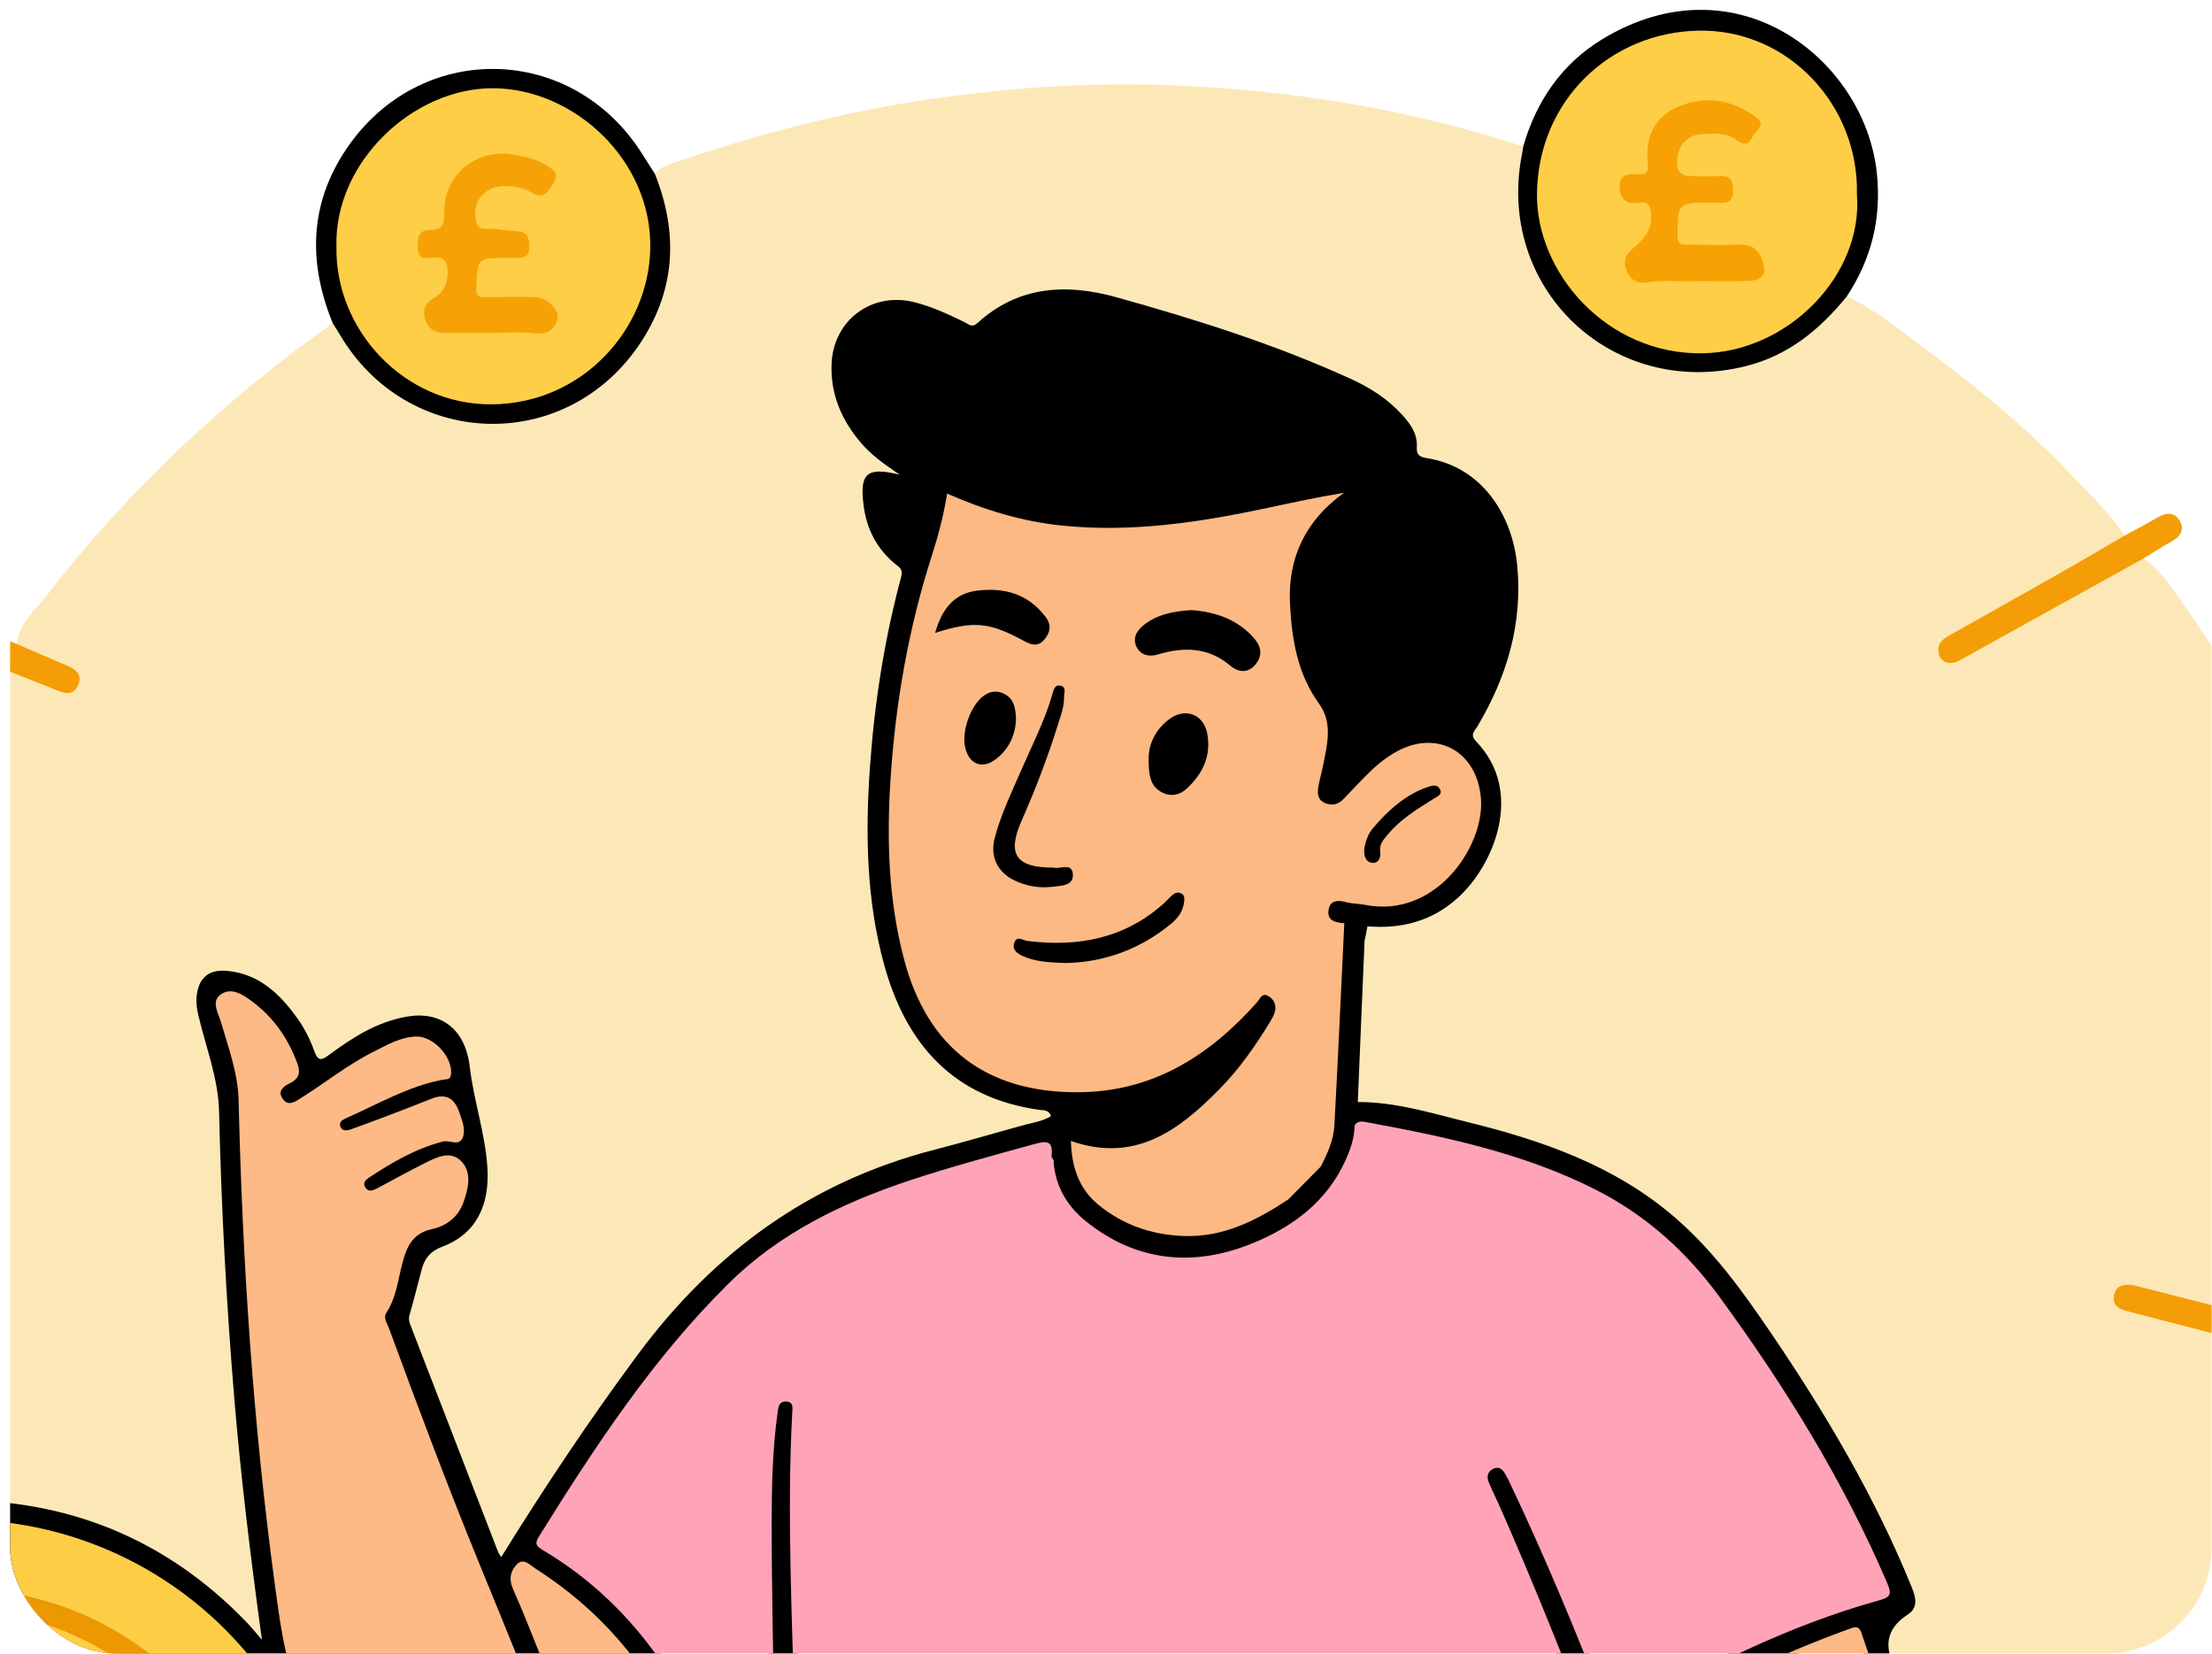 <svg xmlns="http://www.w3.org/2000/svg" fill="none" viewBox="0 0 210 157" height="157" width="210">
<g clip-path="url(#clip0_6496_778)">
<path fill="#FCE8B7" d="M1.582 61.124C1.821 59.082 3.41 57.85 4.543 56.383C12.243 46.443 21.34 37.948 31.583 30.67C32.494 30.914 32.767 31.768 33.216 32.424C35.951 36.404 39.677 38.898 44.453 39.592C49.362 40.303 53.773 38.92 57.443 35.612C62.789 30.793 64.301 24.839 62.235 17.966C62.089 17.477 61.857 16.994 62.167 16.484C62.885 15.657 63.929 15.472 64.886 15.15C72.58 12.541 80.438 10.557 88.473 9.388C96.213 8.261 104.021 7.769 111.839 8.119C123.002 8.62 133.964 10.406 144.606 13.909C145.213 14.556 144.835 15.289 144.736 15.961C143.432 24.808 149.46 33.074 158.284 34.55C164.42 35.575 169.571 33.814 173.78 29.246C174.214 28.776 174.511 28.076 175.332 28.126C177.918 29.326 180.102 31.128 182.369 32.808C187.542 36.639 192.55 40.668 196.945 45.385C198.584 47.142 200.393 48.776 201.691 50.837C201.483 51.791 200.588 52.001 199.913 52.394C195.728 54.833 191.454 57.117 187.257 59.53C186.588 59.917 185.91 60.292 185.272 60.728C184.832 61.028 184.383 61.424 184.726 61.994C185.067 62.554 185.628 62.328 186.114 62.127C186.399 62.009 186.668 61.855 186.938 61.7C191.77 58.936 196.673 56.306 201.52 53.576C202.121 53.239 202.673 52.645 203.487 53.013C204.878 53.877 205.77 55.198 206.687 56.498C209.375 60.31 211.989 64.166 213.966 68.412C214.384 69.025 213.904 69.483 213.668 69.963C208.722 79.996 213.65 91.687 224.283 95.122C224.859 95.308 225.525 95.361 225.81 96.035C227.458 102.488 228.728 109.005 229.57 115.621C230.496 122.888 230.608 130.172 230.413 137.463C230.289 142.115 229.753 146.751 228.786 151.328C228.396 153.178 228.21 155.072 227.932 156.947C228.018 158.216 226.99 159.018 226.609 160.092C226.132 160.838 225.872 161.679 225.543 162.487C225.138 163.49 224.537 163.88 223.388 163.669C220.095 163.059 216.766 162.75 213.417 162.942C205.392 163.397 197.785 165.291 190.94 169.688C190.299 170.245 189.608 170.737 188.849 171.127C187.083 171.864 185.894 173.393 184.324 174.408C184.166 174.448 184.008 174.445 183.85 174.408C183.227 174.08 183.088 173.467 182.995 172.866C182.317 168.478 181.143 164.208 179.919 159.949C179.641 159.012 179.38 158.065 179.009 157.161C178.467 155.837 178.705 154.707 179.823 153.853C181.31 152.714 181.363 151.464 180.644 149.799C177.835 143.303 174.477 137.117 170.627 131.184C167.991 127.121 165.34 123.076 162.174 119.391C158.467 115.074 153.904 111.945 148.642 109.915C142.571 107.572 136.28 105.96 129.826 105.053C129.305 104.979 128.791 104.904 128.556 104.332C128.221 101.454 128.717 98.591 128.868 95.738C128.98 93.64 128.856 91.529 129.104 89.44C129.24 88.921 129.358 88.394 129.643 87.93C130.241 87.37 130.993 87.528 131.703 87.506C135.921 87.379 138.727 85.068 140.638 81.561C142.5 78.148 142.735 74.657 140.338 71.352C139.517 70.219 139.557 69.306 140.236 68.118C143.054 63.173 144.374 57.859 143.281 52.205C142.481 48.074 140.171 45.044 135.81 44.051C134.744 43.806 134.06 43.333 133.948 42.135C133.79 40.446 132.564 39.418 131.362 38.434C130.039 37.351 128.556 36.491 126.976 35.844C119.948 32.972 112.778 30.512 105.431 28.571C103.154 27.971 100.831 27.847 98.52 28.219C96.712 28.509 95.11 29.385 93.692 30.555C92.837 31.261 91.966 31.36 90.975 30.843C89.969 30.32 88.916 29.884 87.85 29.497C83.065 27.758 79.109 30.787 79.49 35.85C79.744 39.211 81.714 41.526 84.118 43.593C84.39 43.828 84.703 44.017 84.966 44.264C85.199 44.481 85.425 44.741 85.276 45.069C85.118 45.419 84.762 45.31 84.459 45.307C82.693 45.279 82.207 45.827 82.411 47.597C82.653 49.665 83.347 51.528 85.01 52.871C86.007 53.678 86.069 54.567 85.781 55.749C83.743 64.098 82.504 72.562 82.913 81.171C83.161 86.374 83.749 91.542 86.301 96.286C88.85 101.024 92.713 103.84 97.982 104.793C98.338 104.858 98.703 104.88 99.041 105.013C99.431 105.171 99.837 105.369 99.868 105.839C99.905 106.405 99.459 106.656 99.01 106.795C98.372 106.993 97.734 107.204 97.062 107.284C90.87 108.912 84.688 110.586 78.877 113.328C74.12 115.572 70.016 118.676 66.398 122.544C59.512 129.9 54.12 138.308 48.764 146.763C48.464 147.236 48.216 147.927 47.621 147.933C46.897 147.936 46.739 147.156 46.51 146.605C43.737 139.939 41.228 133.171 38.682 126.419C38.398 125.667 38.391 124.911 38.624 124.144C38.85 123.404 39.079 122.659 39.209 121.9C39.556 119.889 40.498 118.484 42.474 117.574C44.704 116.55 45.943 114.591 45.683 112.059C45.413 109.42 45.748 106.678 44.437 104.186C44.072 103.493 44.199 102.67 44.146 101.903C43.877 98.022 41.449 96.264 37.716 97.202C35.669 97.716 33.931 98.811 32.221 99.978C30.372 101.237 30.047 101.175 29.127 99.204C28.031 96.852 26.432 94.946 24.215 93.578C23.818 93.334 23.416 93.105 22.97 92.962C20.219 92.074 18.677 93.439 19.247 96.261C19.389 96.97 19.593 97.663 19.82 98.347C20.907 101.609 21.186 104.948 21.303 108.383C21.529 115.067 21.879 121.749 22.363 128.424C22.849 135.158 23.62 141.858 24.335 148.564C24.515 150.257 24.871 151.925 24.986 153.624C25.026 154.218 25.373 155.023 24.729 155.329C24.02 155.669 23.53 154.911 23.075 154.453C21.108 152.479 19.126 150.545 16.756 149.022C6.705 142.557 -4.03 141.298 -15.41 144.662C-16.314 144.928 -17.185 145.581 -18.213 145.086C-19.254 138.912 -19.675 132.695 -19.455 126.44C-19.375 124.147 -19.108 121.86 -18.928 119.57C-18.789 118.97 -18.263 118.837 -17.792 118.645C-11.067 115.897 -7.648 110.688 -7.372 103.642C-7.186 98.947 -9.203 94.862 -12.641 91.563C-13.065 91.158 -13.728 90.895 -13.632 90.124C-12.443 88.249 -11.959 86.08 -11.142 84.053C-8.277 76.947 -4.801 70.164 -0.753 63.668C-0.651 63.507 -0.431 63.417 -0.267 63.297C0.362 62.845 0.901 63.312 1.434 63.507C2.728 63.987 3.995 64.538 5.29 65.023C5.807 65.215 6.467 65.54 6.786 64.866C7.145 64.101 6.427 63.786 5.891 63.52C4.745 62.95 3.543 62.504 2.381 61.972C2.016 61.805 1.613 61.65 1.564 61.155L1.582 61.124Z"></path>
<path fill="black" d="M188.66 170.803C189.23 170.389 189.797 169.974 190.367 169.559C193.418 167.854 196.534 166.282 199.864 165.19C207.582 162.658 215.459 162.104 223.453 163.497C224.534 163.686 225.082 163.559 225.346 162.442C225.581 161.448 226.166 160.563 226.393 159.557C226.907 158.685 227.421 157.812 227.935 156.942C228.799 155.42 230.239 154.498 231.571 153.461C232.863 153.888 232.903 154.213 231.844 155.757C231.466 156.345 230.97 156.822 230.407 157.23C229.285 157.911 228.712 158.997 228.254 160.167C228.183 160.316 228.112 160.458 228.043 160.606C226.696 163.599 225.974 166.725 225.934 170.011C225.925 170.772 226.259 172.078 225.246 172.078C224.06 172.078 224.516 170.732 224.469 169.946C224.407 168.922 224.311 167.87 224.577 166.867C224.872 165.759 224.311 165.366 223.394 165.128C222.044 164.781 220.641 164.599 219.278 164.549C214.808 164.388 210.314 164.19 205.938 165.443C205.702 165.654 205.439 165.812 205.107 165.818C202.447 165.88 200.062 166.929 197.658 167.907C197.187 168.099 196.741 168.359 196.289 168.594C195.403 168.937 194.669 169.569 193.783 169.909C193 170.178 192.222 170.457 191.677 171.134C190.274 172.227 188.846 173.288 187.316 174.204C186.371 174.56 185.774 175.306 185.21 176.089C184.9 176.513 184.535 176.887 184.117 177.206C183.813 177.506 183.729 177.933 183.503 178.274C183.252 178.651 183.076 179.267 182.562 179.162C182.054 179.06 182.091 178.444 182.035 177.986C181.828 176.253 181.759 174.501 181.391 172.793C181.066 171.289 180.979 169.729 180.375 168.294C180.198 168.055 180.059 167.802 180.068 167.495C180.236 166.907 180.044 166.316 180.075 165.725C180.093 165.357 179.821 165.793 179.743 165.632C179.405 165.409 179.381 165.069 179.393 164.716C179.294 163.048 178.978 161.442 178.098 159.987C177.343 158.907 177.135 157.611 176.739 156.398C176.364 155.253 175.782 154.959 174.66 155.38C170.748 156.853 166.936 158.552 163.225 160.47C161.577 161.321 159.908 162.132 158.278 163.023C157.269 163.574 156.897 164.24 157.238 165.403C158.22 168.764 159.251 172.116 160.078 175.52C160.301 176.445 160.713 176.553 161.497 176.074C162.463 175.479 163.485 174.981 164.544 174.566C165.427 174.22 166.325 174.099 166.79 175.154C167.224 176.135 166.539 176.745 165.783 177.129C163.024 178.537 160.335 180.05 157.78 181.808C154.763 183.888 151.799 186.023 149.253 188.687C148.556 189.418 148.351 190.154 148.388 191.176C148.503 194.363 148.881 197.535 148.847 200.732C148.822 202.935 148.98 203.013 151 202.36C155.119 201.029 159.223 199.652 163.355 198.352C166.443 197.38 169.169 195.49 172.071 194.038C174.992 192.577 177.77 190.925 180.013 188.496C180.917 187.864 181.214 186.868 181.602 185.915C181.766 185.512 181.89 184.918 182.506 185.06C183.138 185.206 183.417 185.726 183.355 186.357C183.243 187.456 182.636 188.381 182.218 189.371C182.116 189.582 181.979 189.764 181.815 189.928C181.063 190.535 180.397 191.228 179.805 191.993C179.009 192.813 178.086 193.466 177.101 194.038C176.345 194.478 175.593 194.929 174.93 195.514C174.375 196.006 173.796 196.511 174.087 197.34C174.36 198.12 175.113 197.876 175.692 197.925C181.722 198.451 187.192 200.268 191.501 204.755C194.096 207.46 195.493 210.749 195.877 214.432C196.689 222.175 193.746 228.519 188.425 233.944C187.945 235.55 188.152 237.165 188.323 238.778C188.406 239.561 188.8 240.675 187.728 240.805C186.644 240.935 186.74 239.771 186.672 238.976C186.588 238.029 186.898 237.02 186.251 236.169C185.981 236.045 185.749 236.126 185.538 236.296C182.156 239.059 178.207 240.854 174.354 242.816C167.416 245.666 160.245 247.783 152.985 249.618C151.599 249.969 150.836 250.838 150.696 252.224C150.405 255.05 148.711 256.962 146.406 258.308C143.801 259.828 140.936 260.357 137.904 259.976C128.627 258.813 119.49 256.863 110.328 255.056C108.138 254.626 105.921 254.57 103.731 254.229C103.105 254.13 102.476 254.18 102.021 254.712C100.828 256.099 99.298 256.161 97.632 255.959C90.561 255.099 83.523 254.016 76.523 252.713C74.625 252.36 72.868 252.561 71.053 253.125C65.438 254.87 59.829 256.634 54.033 257.745C51.357 258.259 48.691 258.15 46.033 257.841C43.825 257.581 41.836 256.783 40.547 254.78C38.909 252.23 39.337 249.38 41.715 247.279C42.551 246.539 43.505 245.951 44.63 245.233C42.273 244.382 40.052 243.903 37.946 243.098C34.291 241.764 30.624 240.455 27.229 238.518C26.631 238.177 26.194 238.184 25.829 238.824C25.463 239.462 24.763 239.774 24.299 240.319C23.778 241.365 24.032 242.411 24.28 243.46C24.382 244.181 24.299 244.911 24.426 245.629C24.534 247.239 24.234 248.817 24.051 250.401C23.89 251.816 22.967 252.673 21.53 252.954C20.765 253.106 19.987 253.069 19.216 253.069C1.626 253.069 -15.964 253.069 -33.554 253.069C-33.709 253.069 -33.864 253.06 -34.018 253.069C-37.15 253.292 -39.457 251.862 -38.246 247.771C-38.085 247.223 -38.28 246.638 -38.116 246.084C-38.101 244.339 -38.088 242.593 -38.067 240.848C-38.042 238.898 -37.261 238.013 -35.294 237.982C-34.279 237.967 -34.204 237.589 -34.427 236.791C-35.192 234.024 -36.109 231.326 -37.735 228.924C-38.531 228.188 -39.073 227.244 -39.807 226.449C-42.855 223.147 -46.637 221.383 -51.051 220.86C-51.46 220.81 -51.875 220.795 -52.281 220.708C-53.129 220.525 -53.742 220.04 -53.684 219.136C-53.622 218.198 -52.807 218.102 -52.067 218.056C-47.607 217.78 -43.825 219.56 -40.288 222.014C-39.532 222.54 -38.832 223.162 -38.122 223.759C-37.884 224.762 -37.546 225.715 -36.558 226.532C-36.345 224.236 -36.71 222.104 -37.203 220.033C-38.051 216.459 -39.145 212.95 -40.458 209.511C-40.613 209.109 -40.752 208.766 -41.133 208.552C-41.864 207.293 -42.196 205.878 -42.716 204.535C-44.927 198.85 -48.012 193.732 -52.38 189.424C-52.881 188.932 -53.523 188.452 -53.334 187.604C-53.117 186.62 -51.841 186.267 -50.766 186.973C-49.508 187.796 -48.495 188.91 -47.591 190.108C-44.088 194.747 -41.347 199.797 -39.467 205.303C-39.182 206.135 -38.816 206.927 -38.392 207.692C-37.664 210.635 -36.199 213.364 -35.827 216.413C-35.892 215.744 -36.035 215.085 -35.995 214.401C-35.88 212.436 -34.867 211.319 -32.9 211.26C-29.874 211.173 -26.845 211.195 -24.073 211.254C-30.673 207.166 -35.957 201.657 -38.977 194.15C-39.467 192.59 -40.492 191.169 -40.222 189.412C-44.909 172.474 -36.196 153.551 -20.263 146.055C-19.566 145.727 -18.872 145.387 -18.178 145.05C-13.743 143.437 -9.19 142.419 -4.448 142.385C6.415 142.301 15.694 146.043 23.289 153.851C23.747 154.324 24.163 154.838 24.863 155.636C23.791 147.801 22.886 140.408 22.264 132.983C21.496 123.842 21.012 114.685 20.799 105.515C20.724 102.359 19.572 99.487 18.863 96.497C18.717 95.885 18.609 95.29 18.659 94.668C18.798 92.91 19.733 92.007 21.486 92.149C24.584 92.4 26.609 94.365 28.285 96.736C28.929 97.648 29.453 98.691 29.828 99.744C30.199 100.786 30.546 100.647 31.283 100.099C33.483 98.469 35.778 97.014 38.553 96.51C41.793 95.919 44.168 97.608 44.596 101.251C44.974 104.478 46.058 107.545 46.272 110.826C46.501 114.338 45.249 117.12 41.972 118.339C40.864 118.754 40.306 119.454 40.03 120.509C39.652 121.951 39.287 123.393 38.878 124.826C38.767 125.213 38.863 125.51 38.996 125.853C41.762 132.993 44.512 140.138 47.275 147.281C47.343 147.457 47.473 147.612 47.585 147.794C51.673 141.206 55.944 134.788 60.547 128.58C67.742 118.875 76.92 112.175 88.69 109.139C91.478 108.421 94.237 107.607 97.013 106.84C98.025 107.047 98.964 106.719 99.797 106.242C100.435 105.877 100.931 105.781 101.436 106.32C102.009 106.932 101.671 107.508 101.197 107.926C100.482 108.557 100.726 109.603 100.085 110.241C99.069 108.443 97.638 109.247 96.247 109.6C91.942 110.689 87.705 111.989 83.536 113.524C76.031 116.291 69.951 120.97 64.883 127.107C60.241 132.73 56.202 138.761 52.283 144.892C51.624 145.922 51.639 146.56 52.736 147.284C58.503 151.084 62.91 156.107 65.989 162.29C67.055 164.428 67.705 164.806 69.505 164.394C71.18 164.014 72.921 162.086 72.983 160.504C73.178 155.609 72.41 150.725 72.704 145.832C72.921 142.236 72.841 138.625 73.29 135.041C73.336 134.682 73.346 134.32 73.457 133.974C73.677 133.287 74.036 132.708 74.876 132.857C75.687 133.002 75.743 133.686 75.659 134.311C75.334 136.728 75.557 139.151 75.477 141.571C75.257 148.222 75.935 154.857 75.796 161.504C75.792 161.659 75.802 161.813 75.814 161.968C75.981 164.348 76.118 164.484 78.469 164.484C88.169 164.484 97.88 164.747 107.568 164.413C118.558 164.035 129.541 164.348 140.524 164.175C141.144 164.165 141.763 164.156 142.383 164.196C145.381 164.4 147.583 166.477 147.58 169.488C147.58 172.997 148.066 176.482 147.942 179.985C147.881 181.743 148.178 183.461 148.348 185.491C150.467 183.659 152.539 182.096 154.58 180.493C155.02 180.146 155.054 179.592 155.057 179.072C155.079 175.826 155.057 172.577 155.07 169.33C155.073 168.374 154.695 167.777 153.784 167.47C152.093 166.901 151.114 165.679 150.498 164.026C147.713 156.59 144.616 149.28 141.488 141.98C141.426 141.837 141.357 141.698 141.305 141.553C140.977 140.671 140.515 139.637 141.692 139.148C142.826 138.674 143.346 139.674 143.749 140.522C146.341 145.969 148.757 151.496 150.975 157.106C151.486 158.4 151.994 159.697 152.523 160.984C153.22 162.677 153.276 162.702 154.837 161.844C157.142 160.579 159.421 159.266 161.76 158.06C166.815 155.448 172.04 153.25 177.51 151.669C178.764 151.307 178.91 150.778 178.414 149.682C175.67 143.611 172.563 137.743 168.915 132.163C166.517 128.496 164.105 124.841 161.339 121.431C157.247 116.387 151.975 113.088 145.904 111.014C140.382 109.13 134.76 107.589 128.928 106.979C128.798 107.053 128.599 106.685 128.565 106.957C127.955 111.695 124.938 114.601 121.054 116.845C120.559 117.133 119.961 117.324 119.577 116.647C119.162 115.919 119.626 115.499 120.19 115.152C120.893 114.722 121.565 114.254 122.203 113.735C123.51 112.812 124.626 111.708 125.474 110.34C126.422 108.48 126.766 106.502 126.936 104.429C127.193 101.309 126.936 98.162 127.326 95.083C127.636 92.629 127.503 90.255 127.295 87.848C127.076 87.322 126.323 86.935 126.818 86.22C127.28 85.555 127.955 85.66 128.637 85.759C130.591 86.047 132.527 86.105 134.416 85.353C134.844 85.183 135.284 85.025 135.751 84.979C136.33 84.923 137.021 84.877 137.195 85.52C137.371 86.17 136.597 86.223 136.197 86.486C134.255 87.767 131.976 87.566 129.823 87.916C129.736 88.361 129.649 88.804 129.566 89.25C129.532 89.209 129.504 89.166 129.464 89.132C129.355 89.036 129.299 89.014 129.299 89.058C129.213 93.867 128.983 98.67 128.603 103.463C128.568 103.875 128.562 104.293 128.918 104.605C132.468 104.59 135.829 105.645 139.217 106.478C146.366 108.235 153.239 110.603 158.963 115.52C162.649 118.686 165.443 122.57 168.134 126.534C173.322 134.166 178.009 142.079 181.493 150.657C181.902 151.663 182.119 152.594 181.103 153.26C179.034 154.612 178.851 156.308 179.929 158.363C180.136 158.759 180.161 159.248 180.27 159.693C180.459 161.844 181.344 163.825 181.794 165.92C182.32 168.371 182.887 170.81 183.308 173.282C183.386 173.731 183.246 174.638 184.259 174.139L184.244 174.155C185.826 173.177 187.133 171.837 188.667 170.791L188.66 170.803Z"></path>
<path fill="black" d="M211.796 242.275C211.328 244.686 210.823 247.09 210.414 249.51C210.259 250.417 209.832 250.695 208.968 250.692C202.33 250.677 195.693 250.671 189.058 250.714C187.723 250.723 187.252 250.126 187.162 248.879C187.039 247.195 187.28 245.484 186.8 243.828C186.218 241.925 186.187 239.945 185.995 237.989C185.902 237.048 185.781 236.045 186.456 235.207C187.305 236.441 187.051 237.853 187.119 239.214C187.144 239.725 186.921 240.625 187.698 240.514C188.349 240.421 188.027 239.564 187.921 239.053C187.556 237.271 187.751 235.482 187.788 233.693C187.788 233.666 187.859 233.625 187.9 233.622C187.946 233.622 187.996 233.653 188.045 233.669C188.847 235.238 188.581 236.974 188.804 238.632C189.166 241.34 189.123 244.079 189.389 246.799C189.51 248.034 190.046 248.368 191.161 248.34C192.812 248.297 194.469 248.241 196.114 248.356C197.594 248.458 198.226 247.796 198.607 246.456C199.8 242.284 200.664 238.044 201.46 233.783C201.525 233.427 201.568 233.068 201.652 232.719C202.092 230.868 202.764 230.49 204.536 231.221C208.965 233.053 213.493 234.34 218.359 234.105C220.434 234.006 222.457 233.669 224.47 233.189C226.369 232.737 226.976 233.102 227.568 234.968C228.704 238.561 229.327 242.287 230.318 245.917C230.978 248.34 231.071 248.464 233.607 248.297C235.153 248.195 236.68 248.053 238.229 248.285C239.279 248.443 239.833 247.988 239.904 246.833C240.059 244.364 240.329 241.9 240.202 239.425C240.034 236.172 240.555 232.944 240.555 229.695C240.555 228.203 241.032 227.829 242.481 227.603C247.307 226.854 251.343 224.617 254.58 220.99C256.828 218.471 258.684 215.676 259.774 212.452C260.248 211.047 261.168 210.551 262.583 210.564C264.581 210.579 266.585 210.647 268.772 210.499C264.94 203.096 265.814 196.053 269.741 188.969C267.431 189.062 265.213 188.616 262.964 188.635C261.586 188.647 260.706 188.056 260.325 186.732C259.154 182.69 256.76 179.428 253.7 176.646C250.479 173.716 246.991 171.15 242.804 169.727C241.016 169.12 240.939 169.21 240.849 171.135C240.803 172.082 241.013 173.384 239.694 173.48C238.303 173.583 238.446 172.264 238.334 171.323C237.888 167.585 237.965 163.816 237.77 160.065C237.677 158.264 237.423 156.475 237.396 154.671C237.38 153.699 236.894 153.377 235.983 153.705C234.911 154.092 233.899 154.597 232.969 155.265C232.517 155.59 232.087 156.02 231.439 155.779C231.495 155.005 233.27 154.334 231.582 153.452C232.864 152.282 234.416 151.586 236.048 151.125C238.315 150.487 239.542 151.357 239.715 153.693C239.892 156.054 239.979 158.422 240.093 160.789C240.118 161.281 240.096 161.776 240.096 162.652C241.719 160.514 243.002 158.607 244.724 157.072C245.997 155.937 247.298 154.866 248.97 154.34C251.324 153.6 253.047 154.498 253.731 156.84C254.75 160.328 254.013 163.791 253.582 167.251C253.406 168.674 253.096 170.086 252.786 171.491C252.631 172.196 252.678 172.67 253.328 173.18C257.528 176.492 260.914 180.428 262.469 185.673C262.679 186.382 263.132 186.459 263.748 186.463C266.635 186.487 269.521 186.565 272.408 186.577C274.809 186.589 276.679 187.635 277.671 189.74C280.814 196.434 280.786 203.146 277.293 209.725C276.128 211.919 274.109 212.863 271.659 212.882C268.874 212.903 266.089 212.919 263.305 212.872C262.422 212.857 261.998 213.074 261.642 213.983C259.576 219.235 256.268 223.561 251.566 226.743C250.962 227.151 250.795 227.538 250.798 228.219C250.838 234.037 250.841 239.858 250.854 245.676C250.857 247.118 250.854 248.56 250.854 250.002C250.38 250.547 249.788 250.68 249.069 250.677C243.002 250.652 236.931 250.627 230.863 250.686C229.578 250.699 229.002 250.2 228.717 249.018C228.224 246.985 227.642 244.973 227.097 242.953C226.05 241.999 226.18 240.607 225.777 239.412C225.697 239.171 225.669 238.908 225.616 238.657C225.099 236.212 225.096 236.188 222.602 236.633C219.988 237.097 217.359 236.868 214.738 236.881C213.013 236.89 213.01 236.875 212.737 238.626C212.542 239.864 212.778 241.22 211.805 242.262L211.796 242.275Z"></path>
<path fill="black" d="M175.335 28.126C172.783 31.264 169.803 33.736 165.746 34.752C153.053 37.927 141.902 27.324 144.516 14.519C144.557 14.318 144.578 14.113 144.609 13.912C145.848 9.58 148.292 6.039 152.127 3.715C164.854 -3.994 177.033 5.652 178.179 16.406C178.634 20.68 177.689 24.558 175.335 28.123V28.126Z"></path>
<path fill="black" d="M62.168 16.489C64.445 22.193 64.138 27.686 60.626 32.808C53.514 43.169 38.591 42.575 32.239 31.718C32.031 31.363 31.802 31.019 31.585 30.672C29.265 24.969 29.346 19.417 32.849 14.19C39.821 3.78 54.372 4.052 61.01 14.679C61.391 15.289 61.781 15.889 62.168 16.493V16.489Z"></path>
<path fill="#F59D06" d="M1.581 61.123C3.13 61.791 4.678 62.466 6.23 63.122C7.097 63.49 7.899 63.955 7.407 65.05C6.905 66.17 6.007 65.765 5.174 65.431C3.368 64.704 1.556 63.989 -0.253 63.271C-5.525 61.086 -10.793 58.901 -16.065 56.716C-16.396 56.58 -16.743 56.472 -17.065 56.311C-17.737 55.977 -18.137 55.447 -17.877 54.686C-17.592 53.85 -16.892 53.671 -16.114 53.872C-15.52 54.027 -14.947 54.271 -14.377 54.507C-9.056 56.707 -3.74 58.916 1.578 61.123H1.581Z"></path>
<path fill="#F59D06" d="M203.49 53.013C197.831 56.148 192.169 59.276 186.516 62.421C185.918 62.752 185.351 63.129 184.645 62.811C184.236 62.628 184.066 62.26 184.029 61.814C183.964 61 184.497 60.629 185.104 60.288C188.597 58.326 192.094 56.367 195.579 54.39C197.629 53.226 199.658 52.026 201.696 50.84C202.728 50.277 203.771 49.736 204.784 49.142C205.599 48.662 206.413 48.541 206.931 49.42C207.448 50.299 206.968 50.955 206.125 51.419C205.227 51.914 204.369 52.477 203.493 53.013H203.49Z"></path>
<path fill="black" d="M122.386 113.918C121.981 114.695 121.157 114.964 120.512 115.453C120.153 115.728 119.36 115.784 119.84 116.514C120.299 117.207 120.782 116.561 121.132 116.35C124.84 114.144 127.568 111.194 128.259 106.744C128.271 106.661 128.33 106.583 128.364 106.506C128.442 106.614 128.516 106.723 128.594 106.834C129.098 107.385 128.869 108.004 128.721 108.592C128.327 110.164 127.664 111.637 126.611 112.859C123.923 115.979 120.667 118.371 116.61 119.256C111.719 120.321 107.067 119.637 102.988 116.437C101.467 115.245 100.569 113.645 99.875 111.903C99.661 111.368 99.574 110.801 100.014 110.3C100.107 109.263 99.85 108.115 101.067 107.475C101.383 107.308 101.606 106.967 101.238 106.586C100.872 106.209 100.51 106.15 100.002 106.398C99.057 106.856 98.097 107.428 96.982 106.856C97.917 106.574 98.921 106.475 99.782 105.94C99.574 105.327 99.076 105.398 98.722 105.352C90.533 104.225 86.008 99.128 83.93 91.54C82.251 85.413 82.145 79.121 82.588 72.83C83.019 66.712 83.967 60.662 85.559 54.732C85.754 54.002 85.351 53.829 84.986 53.528C83.233 52.077 82.275 50.226 81.987 47.967C81.6 44.941 82.254 44.285 85.416 45.055C83.951 44.065 82.746 43.211 81.774 42.078C79.921 39.927 78.853 37.483 78.943 34.614C79.079 30.39 82.774 27.638 86.872 28.7C88.523 29.127 90.062 29.845 91.589 30.588C91.964 30.77 92.268 31.145 92.794 30.665C96.672 27.131 101.228 26.89 105.986 28.214C113.571 30.328 121.079 32.695 128.259 35.972C130.096 36.811 131.784 37.891 133.156 39.417C133.936 40.286 134.584 41.212 134.506 42.428C134.46 43.174 134.77 43.375 135.448 43.483C140.772 44.328 143.582 48.967 144.037 53.649C144.576 59.185 143.061 64.242 140.252 68.962C139.976 69.423 139.524 69.741 140.137 70.376C144.715 75.101 141.881 82.089 138.378 85.243C135.916 87.461 133.017 88.192 129.792 87.926C130.7 87.359 131.778 87.424 132.747 87.359C134.373 87.251 135.618 86.415 137.111 85.772C136.371 85.066 135.693 85.351 135.064 85.605C132.849 86.502 130.585 86.623 128.265 86.134C127.819 86.041 127.32 85.923 127.017 86.434C126.593 87.146 127.863 86.985 127.636 87.607C127.574 87.659 127.513 87.715 127.451 87.768C126.373 87.969 125.824 87.4 125.871 86.425C125.917 85.509 126.639 85.131 127.522 85.171C128.346 85.209 129.167 85.329 129.981 85.469C135.59 86.422 140.509 80.573 140.082 75.692C139.787 72.35 136.572 69.556 132.611 71.88C131.065 72.787 129.932 74.126 128.649 75.315C127.794 76.107 126.955 77.234 125.601 76.426C124.313 75.655 124.644 74.356 124.988 73.217C125.812 70.506 125.552 68.073 124.059 65.542C122.009 62.07 121.575 58.167 122.232 54.178C122.687 51.415 124.109 49.205 126.258 47.413C121.411 48.373 116.628 49.577 111.716 50.177C104.843 51.016 98.125 50.712 91.642 48.051C90.92 47.754 90.304 47.509 90.022 48.636C88.703 53.881 86.956 59.012 86.101 64.385C85.41 68.72 84.822 73.077 84.806 77.441C84.787 82.792 85.122 88.151 87.011 93.279C89.836 100.933 96.889 104.021 104.539 103.099C110.031 102.437 114.395 99.645 118.124 95.721C118.409 95.421 118.673 95.105 118.964 94.811C119.376 94.394 119.828 94.013 120.457 94.294C121.144 94.604 121.408 95.21 121.392 95.935C121.38 96.464 121.163 96.944 120.884 97.38C118.592 100.963 116.009 104.29 112.54 106.837C109.765 108.873 106.739 109.981 103.251 109.201C102.247 108.976 102.219 109.471 102.365 110.21C102.715 111.965 103.623 113.373 105.088 114.376C110.016 117.752 115.024 117.579 120.085 114.66C120.739 114.283 121.296 113.655 122.17 113.785C122.238 113.831 122.303 113.881 122.371 113.93L122.386 113.918Z"></path>
<path fill="#F59D06" d="M202.399 121.95C204.719 122.541 207.259 123.191 209.802 123.84C214.637 125.081 219.469 126.326 224.301 127.57C224.601 127.647 224.902 127.727 225.19 127.83C225.899 128.086 226.357 128.557 226.15 129.349C225.927 130.203 225.286 130.448 224.465 130.24C221.671 129.538 218.877 128.838 216.09 128.12C211.357 126.901 206.63 125.657 201.894 124.444C201.089 124.237 200.556 123.868 200.699 122.962C200.829 122.138 201.405 121.891 202.399 121.95Z"></path>
<path fill="black" d="M128.902 104.619C128.239 104.557 128.251 104.09 128.279 103.601C128.493 99.826 129.047 96.084 128.762 92.256C128.673 91.065 129.14 89.61 129.218 88.184C129.642 88.53 129.435 88.936 129.549 89.26C129.332 94.379 129.119 99.501 128.902 104.619Z"></path>
<path fill="#FFA3B9" d="M100.023 110.296C100.209 112.636 101.342 114.524 103.111 115.938C107.878 119.757 113.255 120.274 118.768 118.067C122.628 116.523 125.973 114.1 127.763 110.08C128.224 109.043 128.59 107.985 128.599 106.833C128.859 106.378 129.281 106.431 129.69 106.508C137.188 107.895 144.637 109.442 151.514 112.936C156.256 115.344 160.103 118.804 163.215 123.059C169.454 131.591 174.998 140.534 179.176 150.286C179.631 151.347 179.449 151.61 178.436 151.892C169.794 154.29 161.853 158.267 154.165 162.785C153.078 163.423 152.839 163.212 152.427 162.138C149.658 154.894 146.654 147.745 143.33 140.732C143.197 140.454 143.058 140.178 142.903 139.915C142.652 139.485 142.327 139.154 141.779 139.414C141.193 139.69 141.128 140.191 141.348 140.72C141.683 141.525 142.082 142.305 142.432 143.103C145.514 150.109 148.373 157.208 151.108 164.354C151.783 166.121 153.022 166.827 154.561 167.288C155.364 167.529 155.577 167.87 155.565 168.665C155.509 172.326 155.506 175.987 155.512 179.645C155.512 180.205 155.395 180.576 154.896 180.923C152.483 182.597 150.179 184.414 147.818 186.691C147.704 184.627 147.571 182.82 147.506 181.013C147.369 177.203 147.289 173.387 147.146 169.578C147.029 166.455 145.282 164.778 142.116 164.781C120.441 164.8 98.769 164.821 77.093 164.896C75.842 164.899 75.476 164.623 75.445 163.351C75.216 153.612 74.696 143.88 75.21 134.135C75.235 133.646 75.353 133.123 74.727 133.039C73.897 132.931 73.884 133.673 73.81 134.19C73.336 137.619 73.265 141.076 73.262 144.526C73.252 149.886 73.386 155.246 73.454 160.609C73.475 162.271 71.084 164.797 69.402 164.892C66.835 165.041 66.875 165.019 65.673 162.652C62.387 156.172 57.803 150.855 51.506 147.12C50.855 146.733 50.769 146.488 51.162 145.851C56.477 137.313 61.993 128.914 69.195 121.805C74.017 117.043 79.986 114.162 86.357 112.045C90.263 110.748 94.237 109.693 98.202 108.591C99.456 108.241 99.989 108.325 99.831 109.733C99.812 109.913 99.958 110.114 100.026 110.303L100.023 110.296Z"></path>
<path fill="#FD8E9E" d="M231.427 155.788C232.833 154.745 234.233 153.709 235.94 153.17C237.532 152.669 237.779 152.78 237.866 154.399C238.173 160.056 238.455 165.716 238.743 171.376C238.755 171.633 238.761 171.89 238.764 172.15C238.774 172.729 238.981 173.236 239.607 173.233C240.226 173.233 240.446 172.747 240.428 172.15C240.4 171.327 240.449 170.494 240.372 169.677C240.279 168.699 240.663 168.538 241.524 168.786C244.024 169.501 246.334 170.633 248.496 172.038C252.548 174.678 256.187 177.767 258.745 181.951C259.662 183.448 260.437 185.024 260.787 186.754C261.01 187.861 261.592 188.285 262.713 188.264C265.377 188.214 268.044 188.248 270.766 188.248C266.241 195.802 265.154 203.189 269.679 211.059C267.223 211.059 264.736 211.121 262.255 211.031C261.081 210.988 260.644 211.375 260.217 212.501C257.271 220.275 252.083 225.753 243.838 227.959C243.689 227.999 243.54 228.043 243.389 228.064C241.007 228.392 241.016 228.392 240.945 230.788C240.784 236.144 240.552 241.501 240.474 246.858C240.452 248.415 239.997 248.848 238.439 248.746C236.29 248.604 234.112 248.693 231.959 248.848C230.81 248.929 230.442 248.455 230.203 247.471C229.163 243.173 228.057 238.893 227.013 234.594C226.759 233.551 226.338 233.068 225.179 233.434C218.021 235.69 211.133 234.551 204.396 231.704C202.637 230.961 202.33 231.131 202.008 233.189C201.24 238.072 200.168 242.885 198.768 247.629C198.492 248.567 198.096 248.941 197.077 248.904C194.757 248.82 192.434 248.851 190.111 248.891C189.296 248.907 188.959 248.731 188.912 247.808C188.668 243.095 188.339 238.388 188.039 233.678C193.097 228.535 196.101 222.531 195.497 215.147C194.862 207.398 190.309 202.663 183.318 199.974C180.611 198.934 177.759 198.523 174.869 198.362C174.395 198.337 173.562 198.752 173.549 197.826C173.537 197.077 173.1 196.186 174.042 195.589C174.971 194.998 175.804 194.23 176.777 193.729C177.861 193.172 178.66 192.262 179.704 191.677C180.373 191.046 180.986 190.359 181.68 189.755C181.742 189.663 181.804 189.573 181.866 189.48C183.659 186.911 183.365 183.941 183.51 181.05C183.585 179.602 183.229 178.089 184.114 176.752C184.399 176.473 184.684 176.191 184.969 175.913C185.697 175.248 186.258 174.39 187.206 173.976C188.553 172.877 189.972 171.878 191.474 170.996C192.053 170.253 192.96 170.064 193.735 169.646C194.5 169.176 195.175 168.545 196.089 168.343C198.647 167.183 201.289 166.267 204.012 165.564C204.371 165.472 204.7 165.388 205.056 165.518C205.294 165.453 205.533 165.388 205.768 165.323C210.433 163.989 215.181 163.974 219.954 164.453C221.23 164.58 222.5 164.781 223.767 164.995C224.712 165.153 224.941 165.645 224.857 166.49C224.705 168.022 224.551 169.553 224.585 171.098C224.594 171.549 224.532 172.168 225.13 172.209C225.855 172.258 225.641 171.584 225.666 171.172C225.851 168.049 226.009 164.927 227.189 161.965C227.453 161.309 227.676 160.641 228.085 160.056L228.054 160.09C228.521 158.852 229.243 157.794 230.271 156.952C230.655 156.565 231.043 156.175 231.427 155.788Z"></path>
<path fill="#FDBA86" d="M64.429 164.94C61.828 164.94 59.266 164.94 56.708 164.94C52.969 164.94 50.882 166.961 50.773 170.718C50.748 171.541 50.64 172.426 50.894 173.175C51.442 174.809 50.556 175.4 49.28 175.83C43.795 177.678 36.702 176.752 32.619 170.838C32.279 170.343 32.276 169.771 32.102 169.238C31.492 167.385 30.987 165.451 29.934 163.81C27.276 159.673 26.713 154.972 26.078 150.293C24.021 135.07 23.015 119.764 22.652 104.414C22.59 101.864 21.692 99.491 20.998 97.071C20.744 96.186 19.976 95.056 20.992 94.366C22.002 93.679 23.101 94.434 23.953 95.069C25.985 96.585 27.379 98.596 28.243 100.982C28.562 101.867 28.348 102.431 27.475 102.845C26.923 103.108 26.326 103.554 26.834 104.294C27.314 104.993 27.905 104.646 28.453 104.303C30.811 102.833 32.982 101.066 35.478 99.819C36.764 99.178 38.015 98.429 39.514 98.386C41.162 98.34 42.996 100.357 42.819 101.97C42.757 102.527 42.392 102.421 42.051 102.483C38.768 103.099 35.909 104.789 32.907 106.116C32.567 106.268 32.17 106.466 32.3 106.881C32.455 107.385 32.914 107.342 33.335 107.19C34.348 106.819 35.364 106.454 36.37 106.07C37.907 105.485 39.443 104.897 40.97 104.287C42.32 103.749 43.147 104.238 43.593 105.547C43.841 106.28 44.176 107.051 43.99 107.803C43.711 108.917 42.717 108.184 42.069 108.348C39.477 109.01 37.225 110.331 35.029 111.78C34.744 111.965 34.422 112.256 34.654 112.671C34.927 113.154 35.364 113.024 35.735 112.829C37.241 112.043 38.718 111.201 40.239 110.449C41.339 109.904 42.649 109.177 43.693 110.13C44.839 111.179 44.485 112.717 44.024 114.054C43.535 115.469 42.46 116.35 41.007 116.666C39.582 116.976 38.854 117.82 38.408 119.185C37.82 120.983 37.758 122.945 36.689 124.595C36.355 125.111 36.751 125.597 36.922 126.058C39.635 133.436 42.392 140.798 45.365 148.074C46.88 151.781 48.401 155.486 49.9 159.202C50.175 159.886 50.426 160.731 51.318 160.456C52.399 160.121 52.151 159.227 51.814 158.404C50.782 155.885 49.822 153.335 48.71 150.85C48.28 149.884 48.462 149.104 49.076 148.479C49.708 147.833 50.333 148.566 50.832 148.885C56.847 152.725 61.338 157.912 64.389 164.352C64.448 164.476 64.42 164.643 64.442 164.937L64.429 164.94Z"></path>
<path fill="#FECD46" d="M31.634 179.159C31.668 186.134 29.866 192.209 26.369 197.814C25.861 198.628 25.139 199.03 24.343 199.386C19.424 201.58 15.559 204.907 13.131 209.775C12.836 210.366 12.387 210.721 11.82 211.012C-9.167 221.813 -35.86 208.224 -39.24 185.014C-42.071 165.576 -28.331 147.355 -8.768 144.604C10.265 141.927 27.893 154.711 31.213 173.666C31.547 175.582 31.721 177.553 31.631 179.156L31.634 179.159Z"></path>
<path fill="#FDB986" d="M180.354 167.426C180.425 167.655 180.497 167.884 180.565 168.116C181.463 171.27 181.99 174.482 182.138 177.756C182.163 178.325 182.318 178.858 182.417 179.405C183.043 182.837 182.432 185.997 180.181 188.751C178.66 190.853 176.433 192.081 174.274 193.331C171.564 194.9 168.758 196.315 165.958 197.717C162.21 199.595 158.016 200.202 154.15 201.755C152.769 202.312 151.313 202.687 149.941 203.262C148.919 203.689 148.535 203.575 148.498 202.374C148.396 198.976 148.402 195.553 147.962 192.193C147.665 189.927 148.498 188.575 150.071 187.207C154.835 183.057 159.955 179.461 165.666 176.735C166.32 176.422 166.955 176.088 166.586 175.259C166.227 174.448 165.49 174.593 164.858 174.903C163.297 175.661 161.758 176.469 160.156 177.282C158.948 173.006 157.756 168.757 156.539 164.52C156.371 163.932 156.458 163.604 157.028 163.279C163.024 159.847 169.241 156.892 175.745 154.546C176.532 154.261 176.631 154.744 176.795 155.221C177.35 156.817 177.882 158.424 178.421 160.027C179.072 161.506 179.475 163.053 179.701 164.65C179.67 165.003 179.71 165.337 179.958 165.619C180.187 166.2 180.503 166.767 180.351 167.432L180.354 167.426Z"></path>
<path fill="black" d="M127.653 87.606C128.009 87.921 127.944 88.348 127.947 88.751C127.969 94.937 127.674 101.108 126.987 107.254C126.844 108.529 126.609 109.903 125.478 110.828C125.426 110.75 125.373 110.67 125.32 110.593C125.32 108.835 126.203 107.266 126.28 105.486C126.457 101.442 126.798 97.4 126.801 93.346C126.801 91.796 127.083 90.279 127.169 88.744C127.194 88.323 127.331 87.94 127.625 87.627L127.659 87.606H127.653Z"></path>
<path fill="black" d="M125.478 110.824C124.809 112.217 123.774 113.244 122.387 113.916L122.312 113.838C122.87 112.344 123.929 111.344 125.382 110.734L125.478 110.824Z"></path>
<path fill="#FECE46" d="M176.288 18.459C176.898 26.056 169.792 33.425 161.597 33.536C152.552 33.66 145.834 25.898 145.915 18.397C146.011 9.558 152.856 3.038 161.315 2.908C169.833 2.778 176.511 10.085 176.288 18.459Z"></path>
<path fill="#FDCE46" d="M31.939 23.418C31.712 15.4 39.224 8.326 46.846 8.375C54.487 8.425 61.893 15.187 61.735 23.567C61.59 31.338 55.209 38.35 46.633 38.381C38.344 38.412 31.802 31.316 31.942 23.418H31.939Z"></path>
<path fill="#FDB983" d="M125.381 110.738C124.359 111.772 123.334 112.808 122.312 113.842C119.27 115.863 116.092 117.478 112.286 117.317C109.306 117.193 106.621 116.265 104.31 114.383C102.427 112.852 101.739 110.763 101.668 108.299C107.779 110.432 111.945 107.272 115.795 103.354C117.641 101.476 119.156 99.316 120.528 97.066C120.741 96.719 120.968 96.348 121.051 95.961C121.187 95.348 120.899 94.8 120.376 94.522C119.8 94.216 119.611 94.828 119.32 95.156C114.788 100.244 109.402 103.651 102.331 103.676C93.686 103.707 88.083 99.492 85.853 91.152C84.347 85.523 84.168 79.757 84.543 73.973C85.013 66.704 86.261 59.574 88.498 52.633C89.096 50.773 89.591 48.891 89.916 46.852C93.481 48.417 97.05 49.501 100.832 49.888C107.441 50.562 113.89 49.584 120.314 48.213C122.714 47.7 125.112 47.183 127.593 46.777C123.956 49.392 122.25 52.933 122.467 57.293C122.634 60.645 123.16 63.937 125.226 66.794C126.574 68.66 125.985 70.743 125.586 72.763C125.456 73.416 125.26 74.06 125.155 74.716C125.053 75.353 125.109 75.969 125.849 76.248C126.499 76.492 127.06 76.35 127.54 75.852C128.472 74.886 129.374 73.893 130.349 72.977C130.947 72.417 131.616 71.912 132.319 71.491C136.281 69.109 140.283 71.25 140.602 75.876C140.911 80.367 136.262 87.246 129.541 85.879C128.987 85.767 128.401 85.792 127.859 85.646C127.072 85.436 126.301 85.408 126.134 86.337C125.945 87.389 126.791 87.578 127.624 87.633C127.314 94.033 127.029 100.436 126.682 106.836C126.608 108.228 126.016 109.506 125.384 110.744L125.381 110.738Z"></path>
<path fill="#EB9802" d="M-33.114 179.545C-33.516 164.505 -20.303 150.687 -4.156 150.758C12.703 150.835 24.906 163.944 25.389 178.65C25.925 195.021 13.161 208.823 -3.655 208.811C-19.981 208.802 -33.718 195.643 -33.114 179.542V179.545Z"></path>
<path fill="#F7A105" d="M161.036 26.675C159.794 26.777 158.044 26.533 156.291 26.808C155.504 26.932 154.779 26.582 154.429 25.737C154.089 24.92 154.231 24.261 154.922 23.673C155.959 22.794 156.889 21.869 156.752 20.303C156.684 19.526 156.449 19.105 155.653 19.238C154.429 19.443 153.801 18.92 153.748 17.725C153.695 16.45 154.826 16.509 155.507 16.54C156.517 16.59 156.501 16.094 156.433 15.444C156.17 13.015 157.062 11.093 159.289 10.143C161.813 9.063 164.328 9.401 166.599 11.041C167.116 11.415 167.435 11.848 166.8 12.409C166.267 12.879 166.125 14.21 164.976 13.352C163.913 12.56 162.733 12.665 161.563 12.73C160.122 12.811 159.277 13.845 159.209 15.284C159.162 16.299 159.627 16.701 160.559 16.719C161.436 16.735 162.318 16.781 163.189 16.719C164.198 16.648 164.536 17.041 164.536 18.05C164.536 19.05 164.099 19.322 163.22 19.242C162.963 19.217 162.705 19.238 162.445 19.238C159.277 19.232 159.286 19.245 159.255 22.448C159.249 23.252 159.747 23.224 160.274 23.227C161.925 23.237 163.579 23.28 165.227 23.227C166.71 23.181 167.249 24.153 167.463 25.31C167.649 26.304 166.884 26.65 166.02 26.669C164.524 26.697 163.028 26.678 161.027 26.678L161.036 26.675Z"></path>
<path fill="#F6A206" d="M46.708 31.602C45.212 31.602 43.716 31.593 42.22 31.602C41.275 31.608 40.609 31.166 40.355 30.29C40.129 29.498 40.293 28.814 41.142 28.337C41.929 27.898 42.4 27.164 42.477 26.199C42.57 25.05 42.381 24.261 40.938 24.469C40.318 24.558 39.689 24.549 39.658 23.596C39.63 22.702 39.652 21.82 40.792 21.832C42.164 21.848 42.189 21.074 42.18 20.047C42.149 16.67 45.128 14.142 48.545 14.646C49.657 14.81 50.769 15.039 51.766 15.643C52.463 16.064 53.169 16.386 52.54 17.397C52.051 18.183 51.639 18.948 50.505 18.301C49.592 17.781 48.582 17.58 47.523 17.685C45.754 17.858 44.701 19.517 45.261 21.179C45.438 21.705 45.819 21.73 46.234 21.718C47.166 21.69 48.08 21.897 48.994 21.937C50.081 21.984 50.23 22.479 50.242 23.395C50.258 24.49 49.626 24.531 48.839 24.487C48.582 24.472 48.322 24.487 48.065 24.484C45.308 24.484 45.376 24.484 45.212 27.226C45.153 28.179 45.503 28.22 46.215 28.207C47.764 28.179 49.313 28.17 50.858 28.207C51.902 28.232 53.16 29.436 52.924 30.274C52.639 31.293 51.949 31.794 50.728 31.639C49.409 31.472 48.049 31.602 46.708 31.599V31.602Z"></path>
<path fill="black" d="M100.039 82.35C100.59 82.548 101.761 81.83 101.851 82.954C101.944 84.114 100.717 84.068 99.89 84.173C98.698 84.322 97.533 84.123 96.427 83.622C94.696 82.839 93.956 81.32 94.445 79.491C95.046 77.25 96.055 75.171 96.972 73.06C97.995 70.711 99.175 68.43 99.893 65.955C100.005 65.565 100.104 64.902 100.754 65.104C101.259 65.258 101.008 65.806 101.017 66.184C101.036 67.072 100.714 67.892 100.454 68.724C99.478 71.862 98.304 74.926 96.975 77.931C95.579 81.088 96.452 82.378 100.039 82.353V82.35Z"></path>
<path fill="black" d="M113.138 57.91C115.337 58.084 117.341 58.736 118.915 60.42C119.677 61.234 119.959 62.119 119.218 63.038C118.503 63.926 117.586 63.849 116.778 63.168C114.703 61.419 112.389 61.386 109.945 62.116C109.109 62.367 108.325 62.206 107.925 61.45C107.479 60.606 107.901 59.86 108.616 59.303C109.939 58.275 111.5 58.012 113.138 57.91Z"></path>
<path fill="black" d="M88.777 60.076C89.409 57.872 90.524 56.353 92.736 56.068C95.347 55.731 97.651 56.381 99.299 58.606C99.838 59.333 99.708 60.057 99.141 60.713C98.559 61.385 97.964 61.249 97.236 60.849C93.903 59.033 92.429 58.909 88.777 60.076Z"></path>
<path fill="black" d="M109.053 71.778C109.102 70.629 109.681 69.19 111.097 68.2C112.599 67.151 114.284 67.844 114.612 69.636C115.003 71.765 114.173 73.47 112.643 74.872C111.986 75.476 111.153 75.64 110.338 75.225C109.146 74.621 109.025 73.483 109.05 71.774L109.053 71.778Z"></path>
<path fill="black" d="M101.254 91.409C99.653 91.36 98.312 91.304 97.063 90.729C96.515 90.478 96.029 90.088 96.323 89.423C96.596 88.801 97.094 89.256 97.525 89.311C102.273 89.909 106.659 89.119 110.37 85.855C110.717 85.548 111.02 85.192 111.373 84.895C111.568 84.731 111.832 84.672 112.098 84.784C112.464 84.939 112.454 85.248 112.423 85.561C112.337 86.433 111.878 87.099 111.221 87.646C108.257 90.113 104.835 91.326 101.251 91.406L101.254 91.409Z"></path>
<path fill="black" d="M96.454 68.376C96.373 69.759 95.791 71.158 94.459 72.118C93.214 73.015 92.046 72.529 91.653 71.047C91.244 69.506 92.114 66.977 93.384 66.049C93.966 65.625 94.586 65.507 95.267 65.826C96.271 66.293 96.429 67.181 96.457 68.379L96.454 68.376Z"></path>
<path fill="black" d="M129.534 80.441C129.658 79.878 129.859 79.175 130.336 78.618C131.789 76.919 133.409 75.427 135.58 74.688C135.964 74.558 136.441 74.431 136.692 74.883C136.986 75.412 136.448 75.607 136.144 75.796C134.571 76.777 132.982 77.73 131.777 79.184C131.39 79.655 130.934 80.079 131.03 80.797C131.105 81.354 130.909 81.96 130.281 81.898C129.643 81.833 129.438 81.221 129.534 80.441Z"></path>
<path fill="#FDCE46" d="M23.297 179.819C23.57 194.086 11.378 206.932 -3.684 206.758C-19.267 206.582 -31.028 194.636 -31.217 180.039C-31.402 165.695 -19.564 152.827 -3.929 152.84C10.973 152.852 23.721 165.633 23.297 179.816V179.819Z"></path>
</g>
<defs>
<clipPath id="clip0_6496_778">
<rect fill="white" rx="10" height="156" width="209" y="0.938" x="0.961"></rect>
</clipPath>
</defs>
</svg>
